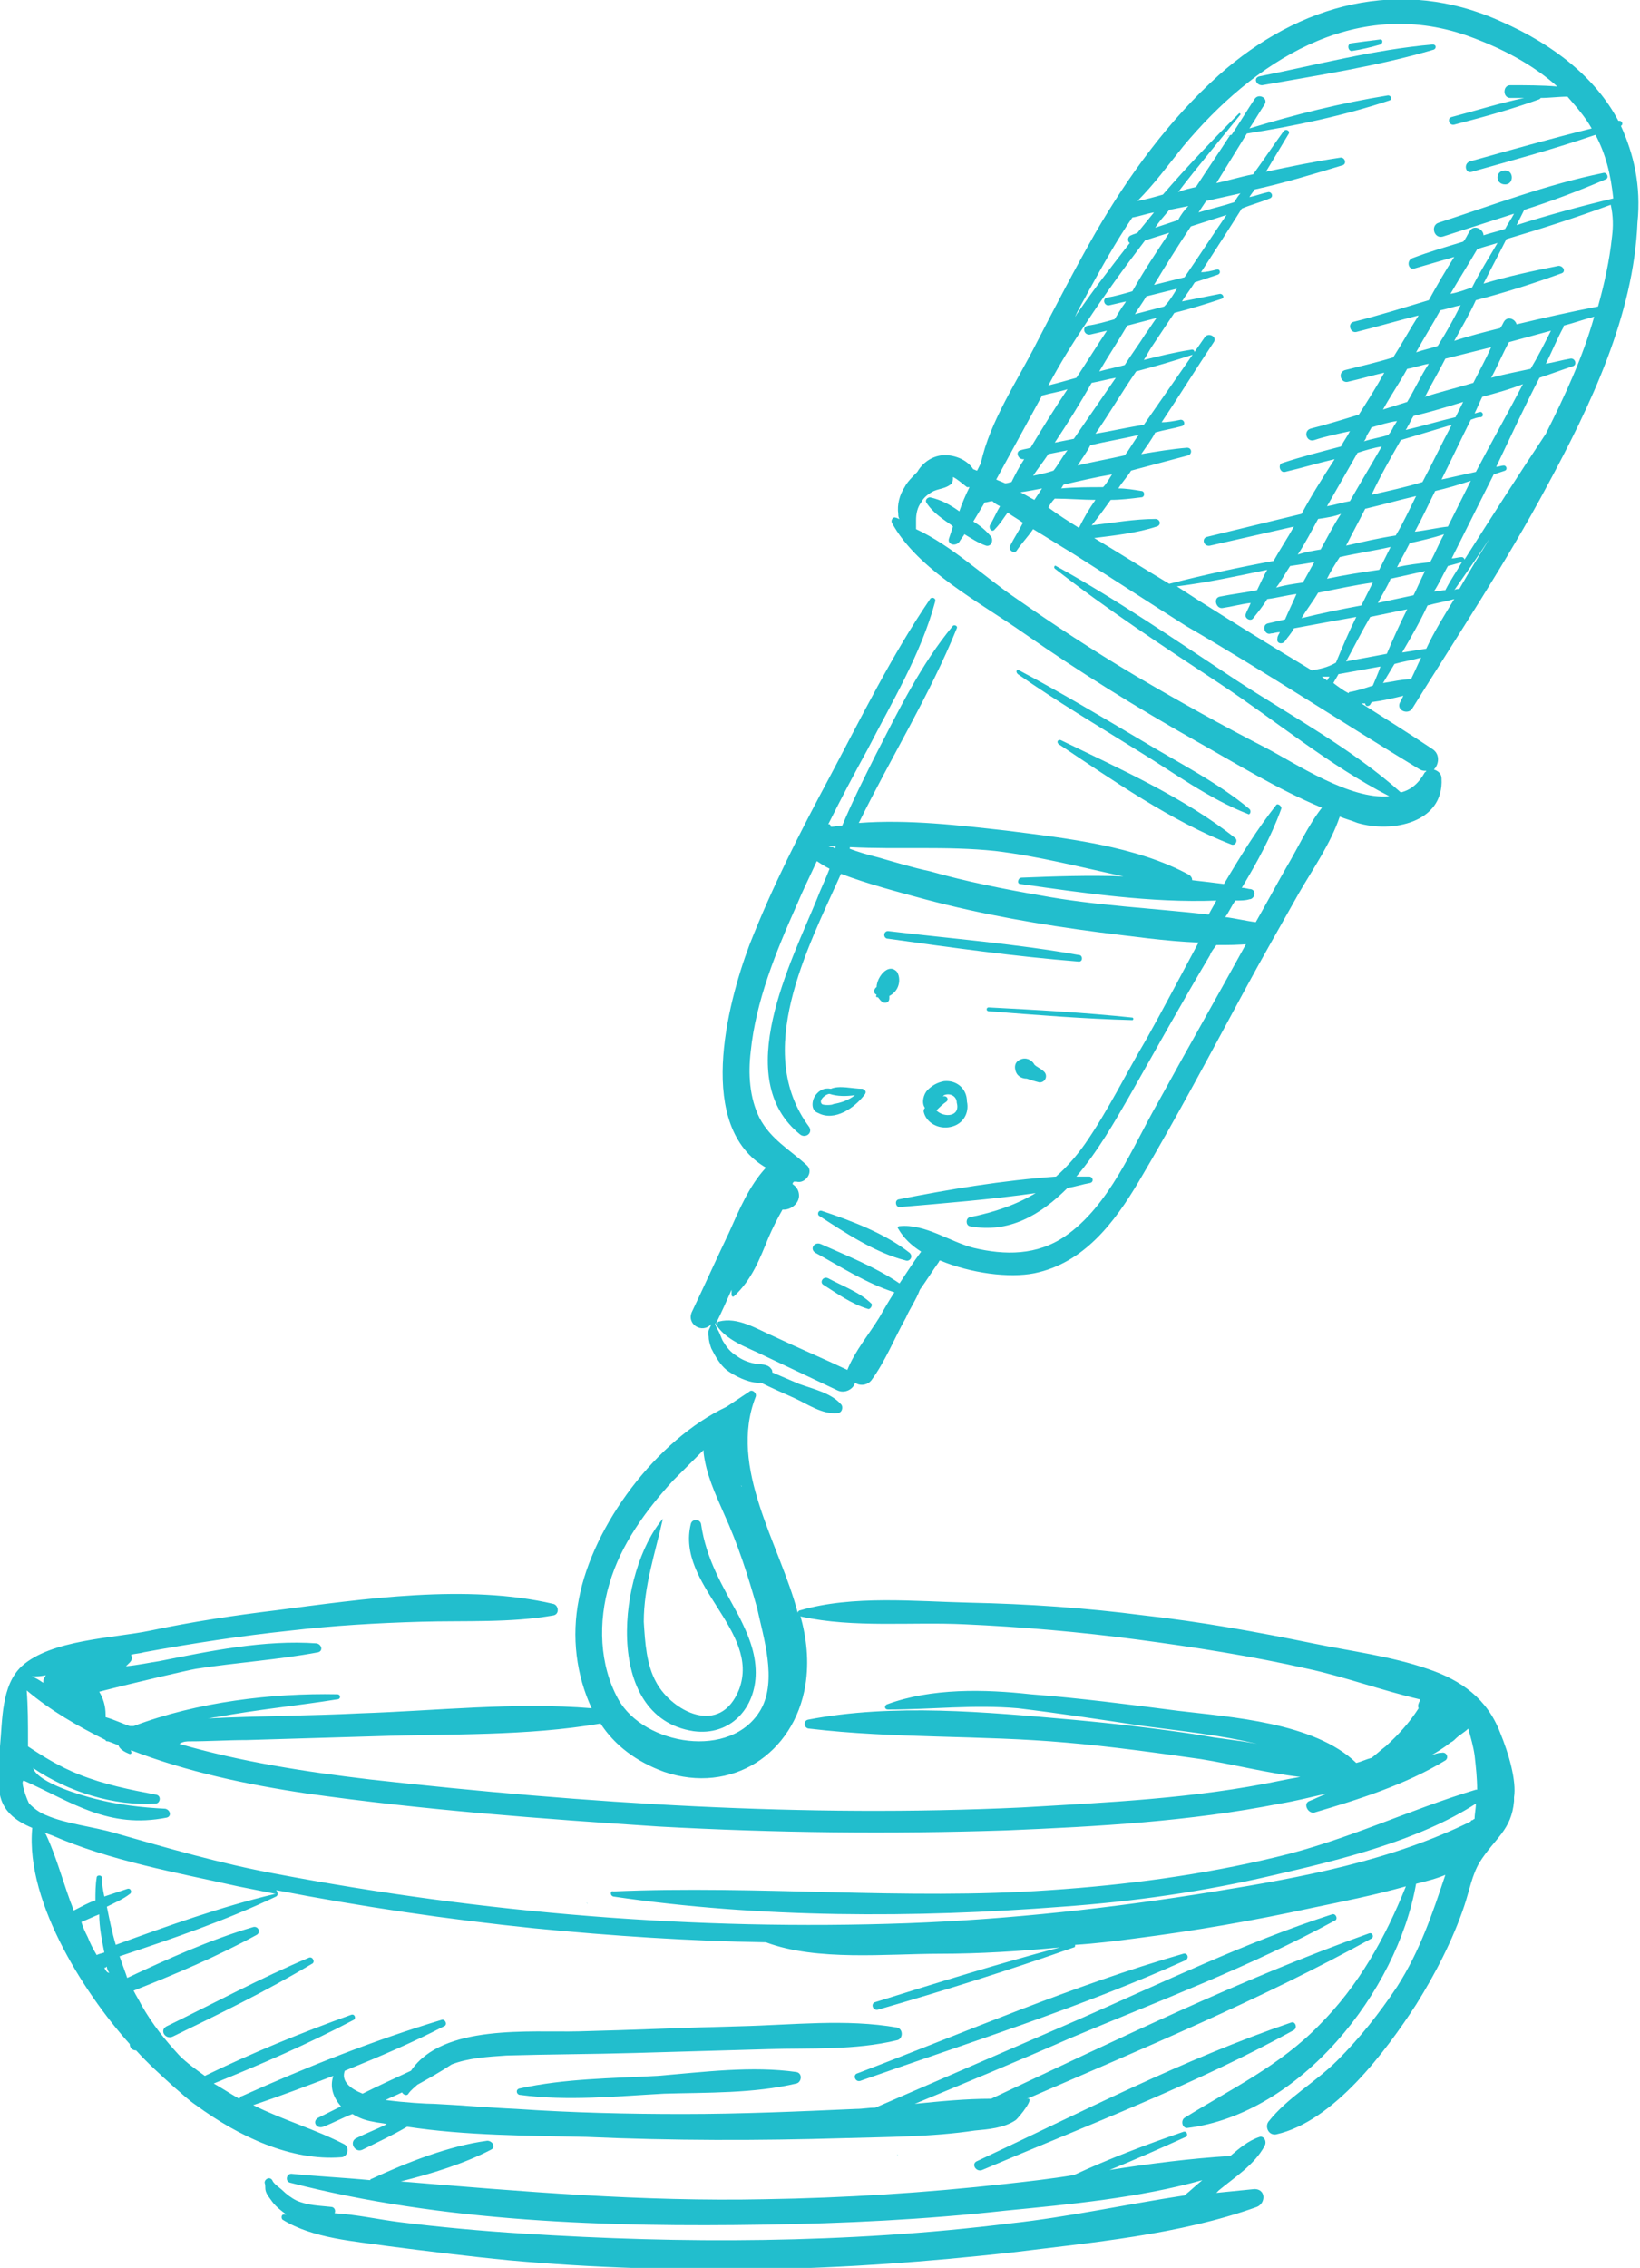 <svg width="136" height="188" viewBox="0 0 136 188" fill="none" xmlns="http://www.w3.org/2000/svg">
<g clip-path="url(#clip0)">
<path d="M124.395 143.61C123.34 140.868 121.229 139.287 118.381 138.338C115.321 137.283 111.945 136.862 108.885 136.229C104.243 135.28 99.6 134.436 94.852 133.909C89.999 133.277 85.251 132.96 80.398 132.855C75.861 132.749 70.691 132.222 66.365 133.487C66.26 133.487 66.154 133.593 66.154 133.698C64.677 128.005 60.351 121.678 62.672 115.773C62.778 115.457 62.356 115.141 62.145 115.352C61.512 115.773 60.879 116.195 60.246 116.617C54.443 119.358 49.167 126.423 48.007 132.538C47.374 135.702 47.796 138.865 49.062 141.606C42.731 141.079 36.19 141.817 29.859 142.028C25.639 142.239 21.419 142.239 17.198 142.45C17.409 142.45 17.726 142.344 17.937 142.344C21.313 141.712 24.689 141.395 27.96 140.868C28.277 140.868 28.277 140.447 27.96 140.447C22.579 140.341 16.354 141.079 11.079 143.083C10.973 143.083 10.868 143.083 10.762 143.083C10.129 142.872 9.496 142.555 8.758 142.344C8.758 142.239 8.758 142.239 8.758 142.134C8.758 141.395 8.547 140.763 8.23 140.236C11.079 139.498 15.616 138.443 16.249 138.338C19.625 137.811 23.001 137.6 26.378 136.967C26.8 136.862 26.694 136.334 26.272 136.229C21.946 135.913 17.409 136.862 13.189 137.705C12.45 137.811 11.501 138.021 10.446 138.127C10.551 138.021 10.657 137.916 10.762 137.811C10.973 137.6 10.973 137.389 10.868 137.178C11.184 137.072 11.606 137.072 11.923 136.967C15.932 136.229 20.047 135.596 24.056 135.174C27.644 134.753 31.231 134.542 34.924 134.436C38.617 134.331 42.309 134.542 45.897 133.909C46.424 133.804 46.319 133.066 45.897 132.96C38.722 131.273 30.176 132.538 22.896 133.487C19.414 133.909 15.932 134.436 12.45 135.174C9.391 135.807 4.221 135.913 1.794 138.127C0.106 139.708 0.211 142.555 0 144.77C-0.105 146.14 -0.316 147.933 0.106 149.198C0.739 150.991 2.638 151.518 4.326 152.15C9.18 154.259 14.561 155.208 19.73 156.368C20.786 156.579 21.841 156.79 22.896 157.001C22.896 157.001 22.896 157.001 22.79 157.001C18.359 158.055 13.928 159.637 9.602 161.218C9.285 160.164 9.074 159.109 8.863 158.055C9.496 157.739 10.235 157.422 10.762 157.001C10.973 156.895 10.868 156.473 10.551 156.579C9.918 156.79 9.285 157.001 8.652 157.212C8.547 156.684 8.441 156.157 8.441 155.63C8.441 155.419 8.019 155.419 8.019 155.63C7.914 156.263 7.914 156.895 7.914 157.528C7.281 157.739 6.753 158.055 6.12 158.371C5.276 156.263 4.748 154.048 3.799 152.045C3.693 151.939 2.744 150.885 2.744 150.991C1.794 157.106 6.859 165.12 10.762 169.443C10.762 169.759 10.973 169.97 11.29 169.97C12.239 171.024 13.294 171.973 14.455 173.028C15.088 173.555 15.616 174.082 16.249 174.504C19.836 177.14 24.162 179.143 28.277 178.827C28.804 178.827 29.015 178.089 28.593 177.772C26.166 176.507 23.529 175.769 20.997 174.504C23.212 173.766 25.428 172.922 27.644 172.079C27.327 173.028 27.644 173.871 28.277 174.609C27.644 174.925 27.011 175.242 26.378 175.558C25.85 175.874 26.272 176.507 26.8 176.296C27.644 175.98 28.382 175.558 29.226 175.242C29.754 175.558 30.281 175.769 30.914 175.874C31.336 175.98 31.758 175.98 32.075 176.085C31.231 176.507 30.387 176.823 29.543 177.245C28.91 177.561 29.437 178.51 30.07 178.194C31.336 177.561 32.497 177.034 33.763 176.296C38.617 177.034 43.786 177.034 48.64 177.14C55.709 177.456 62.883 177.456 69.952 177.245C73.54 177.14 77.338 177.14 80.82 176.613C81.98 176.507 83.246 176.402 84.196 175.769C84.407 175.664 86.201 173.449 84.934 174.082C94.641 169.864 104.559 165.752 113.738 160.691C113.949 160.586 113.844 160.164 113.527 160.269C102.871 164.065 92.531 169.126 82.191 173.977C80.081 173.977 77.971 174.187 75.861 174.398C80.187 172.606 84.513 170.813 88.838 168.915C96.118 165.858 103.715 163.011 110.679 159.215C110.995 159.109 110.784 158.582 110.468 158.688C103.293 161.007 96.329 164.381 89.366 167.439C83.774 169.864 78.182 172.289 72.59 174.715C72.063 174.715 71.535 174.82 71.007 174.82C66.26 175.031 61.406 175.242 56.658 175.242C52.016 175.242 47.479 175.136 42.837 174.82C40.516 174.715 38.194 174.504 35.979 174.398C35.346 174.398 33.552 174.293 31.97 174.082C32.392 173.871 32.919 173.66 33.341 173.449C33.447 173.66 33.763 173.766 33.869 173.555C34.08 173.238 34.396 173.028 34.607 172.817C35.557 172.289 36.506 171.762 37.456 171.13C38.828 170.602 40.41 170.497 41.993 170.392C45.58 170.286 49.062 170.286 52.649 170.181C56.342 170.075 60.035 169.97 63.727 169.864C67.209 169.759 70.902 169.97 74.384 169.126C74.911 169.021 74.911 168.177 74.384 168.072C70.163 167.334 65.732 167.861 61.406 167.966C56.975 168.072 52.438 168.283 48.007 168.388C43.997 168.494 36.717 167.756 34.08 171.657C32.708 172.289 31.336 172.922 30.07 173.555C29.015 173.133 28.277 172.5 28.593 171.657C31.442 170.497 34.185 169.337 36.823 167.966C37.139 167.861 36.928 167.334 36.612 167.439C31.02 169.126 25.428 171.341 20.047 173.766C19.942 173.766 19.942 173.871 19.836 173.977C19.098 173.555 18.464 173.133 17.726 172.711C21.63 171.13 25.534 169.443 29.332 167.439C29.543 167.334 29.437 166.912 29.121 167.017C25.006 168.494 20.891 170.181 16.987 172.079C16.249 171.551 15.51 171.024 14.877 170.392C13.716 169.126 12.662 167.861 11.712 166.174C11.501 165.752 11.29 165.436 11.079 165.014C14.561 163.643 18.042 162.167 21.313 160.375C21.63 160.164 21.419 159.637 20.997 159.742C17.409 160.796 13.928 162.378 10.551 163.96C10.34 163.327 10.129 162.8 9.918 162.167C14.35 160.691 18.675 159.215 22.896 157.212C23.107 157.106 23.001 156.79 22.896 156.684C29.965 158.055 37.139 159.109 44.314 159.848C50.75 160.48 57.186 160.902 63.516 161.007C67.737 162.589 73.54 161.956 77.971 161.956C81.242 161.956 84.618 161.745 87.889 161.429C82.719 162.8 77.654 164.381 72.59 165.963C72.168 166.068 72.379 166.701 72.801 166.596C78.287 165.014 83.668 163.327 89.049 161.429C89.155 161.429 89.155 161.324 89.155 161.218C90.843 161.113 92.531 160.902 94.114 160.691C99.073 160.058 103.926 159.215 108.779 158.16C111.312 157.633 113.949 157.106 116.587 156.368C114.899 160.586 112.683 164.592 109.412 167.861C106.142 171.235 102.132 173.133 98.229 175.558C97.912 175.769 98.018 176.402 98.44 176.402C107.83 175.242 115.848 165.12 117.431 156.157C118.275 155.946 119.119 155.735 119.858 155.419C118.803 158.582 117.748 161.745 115.848 164.698C114.371 166.912 112.789 168.915 110.89 170.813C109.096 172.606 106.775 173.871 105.192 175.874C104.876 176.296 105.192 177.034 105.825 176.929C110.573 175.874 114.899 170.075 117.431 166.174C119.014 163.643 120.491 160.796 121.44 157.95C121.862 156.684 122.073 155.419 122.706 154.365C123.973 152.361 125.344 151.729 125.555 149.304C125.555 149.198 125.555 149.093 125.555 148.987C125.766 147.616 125.133 145.402 124.395 143.61ZM8.019 162.062C7.703 161.535 7.492 161.113 7.281 160.586C7.07 160.164 6.859 159.742 6.753 159.32C7.281 159.109 7.703 158.899 8.23 158.688C8.23 159.742 8.441 160.796 8.652 161.851C8.336 161.956 8.23 161.956 8.019 162.062ZM8.652 163.116C8.758 163.116 8.758 163.116 8.863 163.011C8.863 163.222 8.969 163.432 9.074 163.538C8.863 163.538 8.758 163.327 8.652 163.116ZM61.512 123.26C61.512 123.26 61.512 123.154 61.406 123.154C61.512 123.154 61.512 123.154 61.512 123.26ZM50.539 131.273C51.489 128.005 53.599 125.158 55.814 122.733C56.658 121.889 57.502 121.046 58.346 120.202V120.307V120.413C58.557 122.205 59.296 123.787 60.035 125.474C61.195 128.005 62.039 130.641 62.778 133.277C63.305 135.702 64.466 139.287 63.094 141.712C60.668 145.929 53.388 144.664 51.277 140.868C49.695 138.021 49.589 134.436 50.539 131.273ZM15.721 144.348C17.304 144.348 18.886 144.242 20.469 144.242C24.056 144.137 27.538 144.031 31.125 143.926C37.35 143.715 43.681 143.926 49.8 142.872C50.961 144.664 52.755 146.035 55.076 146.878C60.668 148.776 65.838 145.402 66.787 139.708C67.104 137.705 66.893 135.807 66.365 133.909C66.365 134.015 66.471 134.015 66.471 134.015C70.796 134.964 75.544 134.436 79.976 134.647C84.724 134.858 89.577 135.28 94.325 135.913C99.073 136.545 103.821 137.283 108.463 138.338C111.417 138.97 114.582 140.13 117.748 140.868V140.974C117.642 141.185 117.537 141.395 117.642 141.606C116.904 142.766 115.954 143.821 114.899 144.77C114.477 145.086 114.16 145.402 113.738 145.719C113.316 145.824 112.894 146.035 112.472 146.14C108.99 142.766 102.027 142.344 97.701 141.817C93.586 141.29 89.577 140.763 85.462 140.447C81.664 140.025 77.232 139.919 73.54 141.29C73.329 141.395 73.329 141.712 73.645 141.712C77.233 141.712 80.714 141.29 84.407 141.606C87.889 142.028 91.371 142.555 94.852 143.083C98.018 143.504 101.183 143.821 104.243 144.559C102.66 144.242 101.077 144.137 99.495 143.821C96.013 143.293 92.426 142.872 88.944 142.555C81.769 141.923 74.067 141.185 66.998 142.555C66.576 142.661 66.682 143.293 67.104 143.293C74.173 144.137 81.347 143.821 88.416 144.453C92.109 144.77 95.907 145.297 99.6 145.824C102.238 146.246 105.087 146.984 107.83 147.3C107.197 147.406 106.669 147.511 106.142 147.616C99.073 149.093 91.898 149.409 84.724 149.831C66.682 150.674 48.64 149.514 30.703 147.511C25.322 146.878 19.942 146.035 14.877 144.559C15.194 144.348 15.51 144.348 15.721 144.348ZM3.799 138.865C3.693 139.076 3.588 139.181 3.588 139.392V139.498C3.271 139.287 2.955 139.076 2.638 138.97C2.955 138.97 3.377 138.97 3.799 138.865ZM50.855 157.212C62.989 159.004 75.861 159.004 88.1 158.055C94.008 157.633 99.917 156.79 105.72 155.419C111.206 154.154 117.642 152.572 122.39 149.514C122.39 149.936 122.284 150.358 122.284 150.78C122.179 150.78 122.179 150.885 122.073 150.885C122.073 150.885 121.968 150.885 121.968 150.991C115.321 154.259 107.935 155.63 100.761 156.79C92.32 158.16 83.774 159.109 75.228 159.426C57.713 160.058 39.988 158.582 22.79 155.314C18.253 154.47 13.928 153.205 9.496 151.94C7.703 151.412 5.487 151.201 3.799 150.463C3.271 150.252 2.849 149.936 2.427 149.514C2.322 149.409 1.583 147.511 2.005 147.616C6.014 149.409 8.969 151.623 13.822 150.674C14.244 150.569 14.139 150.042 13.716 149.936C11.712 149.831 9.813 149.62 7.808 149.093C6.964 148.882 3.166 147.827 2.744 146.562C5.698 148.565 9.496 149.725 12.873 149.514C13.294 149.514 13.4 148.882 12.978 148.776C10.762 148.355 8.652 147.933 6.542 147.089C4.959 146.457 3.588 145.613 2.322 144.77C2.322 144.664 2.322 144.453 2.322 144.348C2.322 142.872 2.322 141.501 2.216 140.13C4.221 141.817 6.436 143.083 8.758 144.242C8.758 144.348 8.863 144.348 8.969 144.348C9.285 144.453 9.496 144.559 9.813 144.664C9.918 144.98 10.235 145.191 10.762 145.402C10.868 145.402 10.973 145.297 10.868 145.191V145.086C15.51 146.878 20.469 147.933 25.428 148.671C35.135 150.042 44.947 150.78 54.654 151.412C64.255 151.94 73.856 152.045 83.457 151.729C91.054 151.412 98.651 150.991 106.142 149.514C107.408 149.303 108.674 148.987 110.045 148.671C109.518 148.882 109.096 149.093 108.568 149.304C108.041 149.514 108.463 150.358 108.99 150.252C112.578 149.198 116.587 147.933 119.858 145.929C120.174 145.719 119.963 145.191 119.541 145.297C119.225 145.297 119.014 145.402 118.697 145.508C119.225 145.191 119.752 144.875 120.28 144.453C120.491 144.348 120.596 144.242 120.702 144.137C121.018 143.821 121.44 143.61 121.757 143.293C121.968 144.031 122.179 144.77 122.284 145.508C122.39 146.457 122.495 147.406 122.495 148.355H122.39C116.798 150.042 111.628 152.572 105.825 153.943C99.706 155.419 93.375 156.263 87.045 156.684C75.017 157.528 62.883 156.263 50.855 156.79C50.644 156.684 50.539 157.106 50.855 157.212Z" fill="#22BECD"/>
<path d="M104.454 177.14C103.504 177.456 102.766 178.089 102.027 178.721C98.651 178.932 95.38 179.354 92.004 179.881C94.114 179.038 96.224 178.089 98.334 177.14C98.545 177.034 98.44 176.613 98.123 176.718C95.063 177.772 92.004 178.932 89.049 180.303C87.15 180.619 85.251 180.83 83.352 181.041C76.705 181.779 70.058 182.201 63.411 182.306C53.282 182.517 43.364 181.674 33.236 180.83C35.768 180.197 38.511 179.354 40.727 178.194C41.149 177.983 40.832 177.456 40.41 177.456C37.245 177.878 33.763 179.249 30.809 180.619C30.809 180.619 30.703 180.619 30.703 180.725C28.488 180.514 26.272 180.408 24.162 180.197C23.74 180.197 23.634 180.83 24.056 180.936C36.717 184.204 50.434 184.626 63.411 184.415C70.058 184.31 76.705 183.993 83.352 183.255C88.733 182.728 94.43 182.201 99.706 180.725C99.178 181.146 98.756 181.568 98.229 181.99C93.375 182.728 88.627 183.782 83.774 184.31C77.022 185.153 70.163 185.575 63.306 185.68C56.658 185.786 50.011 185.575 43.364 185.153C39.988 184.942 36.506 184.626 33.13 184.204C31.442 183.993 29.543 183.572 27.749 183.466C27.855 183.255 27.749 182.939 27.433 182.939C26.483 182.833 25.534 182.833 24.584 182.412C24.162 182.201 23.74 181.885 23.423 181.568C23.212 181.357 22.685 181.041 22.579 180.725C22.368 180.408 21.946 180.619 21.946 180.936C22.052 181.252 21.946 181.357 22.052 181.674C22.157 181.99 22.368 182.201 22.579 182.517C22.896 182.939 23.318 183.255 23.74 183.572C23.634 183.572 23.634 183.572 23.529 183.572C23.318 183.572 23.318 183.888 23.423 183.993C25.956 185.575 29.437 185.786 32.286 186.208C35.557 186.629 38.933 187.051 42.204 187.367C49.167 188 56.236 188.211 63.306 188.105C70.163 188 77.022 187.473 83.774 186.735C90.527 185.891 97.807 185.259 104.243 182.939C104.981 182.623 104.981 181.463 104.032 181.463C102.977 181.568 101.921 181.674 100.866 181.779C100.972 181.674 100.972 181.674 101.077 181.568C102.344 180.514 104.032 179.459 104.876 177.878C105.087 177.456 104.77 177.034 104.454 177.14Z" fill="#22BECD"/>
<path d="M98.123 161.956C88.944 164.592 79.975 168.493 71.113 171.867C70.691 171.973 70.902 172.606 71.324 172.5C80.292 169.337 89.682 166.385 98.334 162.483C98.65 162.272 98.439 161.851 98.123 161.956Z" fill="#22BECD"/>
<path d="M74.384 178.616C74.384 178.616 74.384 178.721 74.384 178.616C74.489 178.721 74.489 178.616 74.384 178.616Z" fill="#22BECD"/>
<path d="M81.453 179.881C90.104 176.191 99.072 172.817 107.302 168.283C107.619 168.072 107.408 167.545 107.091 167.65C98.123 170.708 89.577 175.136 81.031 179.143C80.503 179.354 80.925 180.092 81.453 179.881Z" fill="#22BECD"/>
<path d="M25.639 162.273C21.63 163.96 17.726 166.069 13.822 167.966C13.189 168.283 13.716 169.126 14.349 168.81C18.253 166.912 22.157 165.014 25.85 162.8C26.166 162.694 25.955 162.167 25.639 162.273Z" fill="#22BECD"/>
<path d="M54.548 172.078C50.75 172.289 46.846 172.289 43.048 173.133C42.731 173.238 42.837 173.66 43.153 173.66C47.057 174.187 51.172 173.766 55.075 173.555C58.663 173.449 62.461 173.555 66.048 172.711C66.47 172.606 66.576 171.868 66.048 171.762C62.356 171.235 58.346 171.762 54.548 172.078Z" fill="#22BECD"/>
<path d="M134.418 10.439C134.629 10.333 134.524 10.017 134.313 10.017C134.313 10.017 134.313 10.017 134.207 10.017C132.308 6.432 128.826 3.69 124.5 1.792C116.165 -2.003 107.725 0.316 101.078 6.221C96.963 9.911 93.586 14.551 90.843 19.296C89.155 22.248 87.573 25.306 85.99 28.363C84.407 31.527 82.086 34.901 81.347 38.38C81.242 38.591 81.136 38.802 81.031 39.013C80.925 39.013 80.82 38.907 80.714 38.907C80.187 38.064 79.026 37.642 78.077 37.748C77.233 37.853 76.494 38.38 76.072 39.118C75.65 39.54 75.228 39.962 75.017 40.384C74.595 41.016 74.384 41.86 74.49 42.598C74.49 42.703 74.49 42.914 74.595 43.02C74.49 43.02 74.384 42.914 74.278 42.914C74.067 42.809 73.856 43.125 73.962 43.336C76.072 47.237 81.347 49.979 84.935 52.509C89.472 55.672 94.219 58.625 99.073 61.366C102.449 63.264 106.036 65.478 109.624 66.955C108.463 68.431 107.619 70.329 106.669 71.91C105.825 73.386 104.981 74.968 104.137 76.444C103.293 76.339 102.449 76.128 101.605 76.022C101.922 75.601 102.133 75.073 102.449 74.652C102.871 74.652 103.293 74.652 103.61 74.546C104.032 74.546 104.243 73.808 103.715 73.703C103.504 73.703 103.293 73.597 102.977 73.597C104.243 71.489 105.403 69.38 106.247 67.06C106.353 66.849 105.931 66.533 105.825 66.744C104.243 68.747 102.871 70.961 101.5 73.281C100.655 73.175 99.811 73.07 98.862 72.965C98.862 72.754 98.756 72.648 98.651 72.543C94.219 70.118 88.416 69.485 83.458 68.853C79.659 68.431 75.334 67.903 71.219 68.22C73.856 62.842 77.127 57.57 79.343 52.087C79.448 51.877 79.132 51.771 79.026 51.877C76.389 55.04 74.49 58.941 72.59 62.632C71.641 64.529 70.691 66.427 69.847 68.431C69.531 68.431 69.214 68.536 68.897 68.536C68.897 68.431 68.897 68.431 68.792 68.325C68.792 68.325 68.792 68.325 68.686 68.325C69.742 66.216 70.797 64.213 71.957 62.104C73.962 58.203 76.389 54.196 77.549 49.873C77.655 49.557 77.233 49.452 77.127 49.662C73.962 54.302 71.43 59.468 68.792 64.424C66.365 68.958 64.044 73.492 62.145 78.342C60.246 83.403 57.714 93.42 63.517 96.794C62.145 98.27 61.301 100.274 60.457 102.172C59.402 104.386 58.452 106.495 57.397 108.709C56.87 109.763 58.241 110.607 58.98 109.763C58.874 110.185 58.663 110.185 58.769 110.818C58.769 111.134 58.874 111.45 58.98 111.767C59.296 112.399 59.718 113.137 60.246 113.559C60.773 113.981 62.145 114.719 63.095 114.614C63.939 115.035 64.888 115.457 65.838 115.879C66.998 116.406 68.159 117.25 69.425 117.144C69.847 117.144 69.953 116.617 69.742 116.406C68.897 115.457 67.42 115.141 66.26 114.719C65.521 114.403 64.783 114.086 64.044 113.77C64.044 113.665 64.044 113.559 63.939 113.454C63.622 113.032 63.095 113.137 62.567 113.032C62.039 112.927 61.512 112.716 61.09 112.399C60.562 112.083 60.246 111.661 59.929 111.134C59.824 110.923 59.718 110.607 59.613 110.396C59.507 110.185 59.296 109.869 59.296 109.658C60.14 111.134 61.934 111.661 63.411 112.399C65.416 113.348 67.42 114.297 69.425 115.246C70.058 115.563 70.797 115.141 70.902 114.614C71.324 114.93 71.957 114.824 72.274 114.403C73.434 112.821 74.173 110.923 75.123 109.236C75.439 108.498 75.967 107.76 76.283 106.916C76.811 106.178 77.338 105.335 77.866 104.597C77.866 104.597 77.866 104.491 77.971 104.491C80.503 105.546 83.669 105.967 85.779 105.546C89.894 104.702 92.426 101.328 94.43 97.954C97.49 92.787 100.339 87.41 103.188 82.138C104.665 79.397 106.247 76.655 107.725 74.019C108.885 72.016 110.362 69.907 111.101 67.693C111.628 67.903 112.05 68.009 112.578 68.22C115.427 69.063 119.752 68.22 119.541 64.529C119.541 64.108 119.225 63.897 118.908 63.791C119.33 63.37 119.436 62.526 118.803 62.104C116.904 60.839 114.899 59.574 112.894 58.309C113 58.309 113.105 58.309 113.211 58.309C113.211 58.519 113.422 58.625 113.633 58.414C113.633 58.309 113.738 58.309 113.738 58.203C114.583 58.098 115.532 57.887 116.376 57.676C116.271 57.887 116.165 58.098 116.06 58.309C115.849 58.941 116.798 59.257 117.115 58.73C120.913 52.615 124.922 46.605 128.299 40.278C131.886 33.635 135.473 26.149 135.79 18.452C136.106 15.394 135.473 12.758 134.418 10.439ZM70.48 70.223C74.49 70.434 78.499 70.118 82.508 70.54C86.095 70.961 89.683 71.91 93.164 72.648C90.316 72.543 87.362 72.648 84.724 72.754C84.407 72.754 84.302 73.281 84.618 73.281C89.788 74.019 95.486 74.863 100.867 74.652C100.655 75.073 100.444 75.39 100.233 75.811C95.591 75.284 90.843 75.073 86.306 74.23C83.247 73.703 80.081 73.07 77.127 72.227C75.65 71.91 74.278 71.489 72.801 71.067C71.957 70.856 71.219 70.645 70.375 70.329C70.375 70.54 70.48 70.434 70.48 70.223ZM69.32 70.223C69.32 70.223 69.214 70.223 69.32 70.223C69.214 70.329 69.109 70.329 69.109 70.223C68.897 70.223 68.792 70.223 68.686 70.118C68.897 70.118 69.109 70.118 69.32 70.223ZM103.399 78.131C100.972 82.56 98.44 86.988 96.013 91.417C93.903 95.107 92.004 99.957 88.311 102.488C85.99 104.07 83.352 104.07 80.714 103.437C78.71 102.91 76.705 101.434 74.595 101.644C74.49 101.644 74.384 101.75 74.49 101.855C74.912 102.593 75.545 103.226 76.389 103.753C75.756 104.597 75.228 105.44 74.595 106.389C72.59 105.018 70.164 104.07 68.053 103.121C67.526 102.91 67.104 103.542 67.631 103.859C69.742 105.018 71.852 106.389 74.173 107.127C73.751 107.76 73.329 108.498 72.907 109.236C72.063 110.607 70.902 111.978 70.269 113.559C68.264 112.61 66.26 111.767 64.255 110.818C62.778 110.185 61.195 109.131 59.613 109.552C59.507 109.552 59.507 109.658 59.507 109.763L59.402 109.658C59.824 108.814 60.246 107.865 60.668 106.916C60.668 107.022 60.668 107.127 60.668 107.338C60.668 107.444 60.773 107.549 60.879 107.444C62.356 106.073 62.989 104.386 63.728 102.593C64.044 101.855 64.466 101.012 64.888 100.274H64.994C65.627 100.274 66.26 99.746 66.26 99.114C66.26 98.692 66.049 98.376 65.732 98.165C65.732 98.059 65.732 98.059 65.838 97.954C65.943 97.954 65.943 97.954 66.049 97.954C66.787 98.165 67.526 97.111 66.893 96.583C65.521 95.318 63.939 94.475 62.989 92.682C62.145 90.995 62.039 88.992 62.251 87.199C62.673 82.981 64.361 78.869 66.049 75.073C66.576 73.808 67.209 72.543 67.737 71.383C68.053 71.594 68.37 71.805 68.792 72.016C68.475 72.859 68.053 73.703 67.737 74.546C65.627 79.713 60.562 89.413 66.365 94.053C66.787 94.369 67.42 93.947 67.104 93.42C62.462 87.199 66.893 78.764 69.742 72.437C71.957 73.281 74.384 73.914 76.705 74.546C81.453 75.811 86.306 76.655 91.16 77.288C93.797 77.604 96.646 78.026 99.389 78.131C97.912 80.873 96.541 83.509 95.064 86.145C93.375 88.992 91.898 92.049 89.999 94.791C89.261 95.845 88.416 96.794 87.573 97.532C83.141 97.849 78.71 98.587 74.49 99.43C74.173 99.536 74.278 100.063 74.595 100.063C78.288 99.746 82.192 99.43 85.884 98.903C84.302 99.852 82.508 100.485 80.398 100.906C80.081 101.012 80.081 101.539 80.398 101.644C83.669 102.277 86.306 100.695 88.522 98.481C89.155 98.376 89.788 98.165 90.421 98.059C90.738 97.954 90.632 97.532 90.316 97.532C89.999 97.532 89.683 97.532 89.261 97.532C91.054 95.423 92.426 92.998 93.586 90.995C95.802 87.094 98.018 83.087 100.339 79.186C100.444 78.869 100.655 78.658 100.867 78.342C101.816 78.342 102.766 78.342 103.715 78.237C103.504 77.92 103.399 78.026 103.399 78.131ZM98.123 12.126C103.926 5.167 112.261 -0.316 121.652 2.952C124.606 4.007 127.138 5.377 129.143 7.17C127.877 7.064 126.505 7.064 125.239 7.064C124.606 7.064 124.606 8.119 125.239 8.119C125.661 8.119 125.977 8.119 126.399 8.119C124.395 8.541 122.39 9.173 120.386 9.7C119.963 9.806 120.174 10.439 120.597 10.333C123.023 9.7 125.344 9.068 127.666 8.224C127.666 8.224 127.666 8.224 127.771 8.119C128.51 8.119 129.248 8.013 129.987 8.013C130.725 8.857 131.464 9.7 131.991 10.649C128.615 11.493 125.239 12.442 121.863 13.391C121.335 13.602 121.546 14.445 122.074 14.234C125.45 13.286 128.932 12.336 132.308 11.177C133.152 12.758 133.574 14.445 133.785 16.449C131.147 17.081 128.404 17.819 125.766 18.663C125.977 18.241 126.188 17.819 126.399 17.398C128.721 16.66 130.936 15.816 133.152 14.867C133.469 14.762 133.257 14.234 132.941 14.34C128.299 15.289 123.867 16.976 119.33 18.452C118.592 18.663 118.908 19.823 119.647 19.612C121.652 18.979 123.551 18.347 125.555 17.714C125.344 18.136 125.028 18.558 124.817 18.979C124.184 19.19 123.656 19.296 123.023 19.506C123.023 18.979 122.179 18.558 121.863 19.19C121.652 19.506 121.546 19.823 121.335 20.034C119.963 20.455 118.486 20.877 117.115 21.404C116.587 21.615 116.798 22.459 117.326 22.248C118.381 21.932 119.541 21.615 120.597 21.299C119.858 22.459 119.119 23.724 118.486 24.884C116.376 25.517 114.372 26.149 112.261 26.676C111.734 26.782 111.945 27.625 112.472 27.52C114.161 27.098 115.954 26.571 117.642 26.149C116.904 27.309 116.271 28.469 115.532 29.629C114.161 30.05 112.789 30.367 111.523 30.683C110.89 30.894 111.206 31.843 111.839 31.632C112.789 31.421 113.844 31.105 114.794 30.894C114.161 32.054 113.422 33.214 112.683 34.373C111.312 34.795 109.94 35.217 108.674 35.533C108.041 35.744 108.358 36.693 108.991 36.482C109.94 36.166 110.995 35.955 111.945 35.744C111.734 36.166 111.417 36.588 111.206 37.01C109.624 37.431 107.936 37.853 106.353 38.38C105.931 38.486 106.142 39.224 106.564 39.118C107.936 38.802 109.307 38.38 110.679 38.064C109.729 39.54 108.78 41.016 107.936 42.598C105.298 43.23 102.766 43.863 100.128 44.496C99.6 44.601 99.811 45.339 100.339 45.234C102.66 44.707 104.981 44.179 107.302 43.652C106.775 44.601 106.142 45.55 105.614 46.499C102.766 47.026 99.811 47.659 96.963 48.397C94.853 47.132 92.848 45.867 90.738 44.601C92.426 44.39 94.325 44.179 95.908 43.652C96.33 43.547 96.224 43.02 95.802 43.02C94.114 43.02 92.32 43.336 90.527 43.547C91.054 42.914 91.582 42.176 92.109 41.438C92.953 41.438 93.797 41.333 94.641 41.227C94.958 41.227 94.958 40.7 94.641 40.7C94.008 40.594 93.375 40.489 92.742 40.489C93.059 39.962 93.481 39.54 93.797 39.013C95.38 38.591 96.963 38.169 98.545 37.748C98.862 37.642 98.862 37.115 98.44 37.115C97.174 37.22 95.908 37.431 94.641 37.642C95.064 37.01 95.486 36.482 95.802 35.85C96.541 35.639 97.279 35.533 98.018 35.322C98.334 35.217 98.229 34.795 97.912 34.795C97.385 34.901 96.857 35.006 96.33 35.006C97.807 32.792 99.178 30.578 100.655 28.363C100.972 27.942 100.233 27.52 99.917 27.942C98.229 30.367 96.541 32.792 94.853 35.217C93.481 35.428 92.109 35.744 90.843 35.955C92.004 34.268 93.059 32.476 94.219 30.788C95.802 30.367 97.279 29.945 98.862 29.418C99.178 29.312 99.073 28.891 98.756 28.996C97.385 29.207 96.119 29.523 94.853 29.84C95.064 29.523 95.275 29.102 95.486 28.785C96.119 27.836 96.752 26.887 97.385 25.938C98.651 25.622 100.022 25.2 101.289 24.778C101.605 24.673 101.394 24.357 101.183 24.357C100.128 24.568 99.073 24.778 98.018 24.989C98.334 24.462 98.756 23.935 99.073 23.408C99.706 23.197 100.339 22.986 100.972 22.775C101.289 22.67 101.183 22.248 100.867 22.353C100.444 22.459 100.022 22.564 99.6 22.564C100.761 20.772 101.922 18.979 102.977 17.292C103.715 16.976 104.559 16.765 105.298 16.449C105.614 16.343 105.509 15.921 105.192 15.921C104.665 16.027 104.137 16.238 103.61 16.343C103.715 16.132 103.926 15.921 104.032 15.711C106.458 15.183 108.885 14.445 111.312 13.707C111.734 13.602 111.523 12.969 111.101 13.075C108.991 13.391 106.986 13.813 104.981 14.234C105.614 13.18 106.247 12.126 106.88 11.071C106.986 10.86 106.669 10.649 106.458 10.86C105.614 12.02 104.77 13.286 103.926 14.445C102.871 14.656 101.816 14.973 100.867 15.183C101.711 13.813 102.555 12.442 103.399 11.071C107.408 10.439 111.417 9.595 115.216 8.33C115.532 8.224 115.321 7.908 115.11 7.908C111.206 8.541 107.408 9.49 103.61 10.649C104.032 10.017 104.454 9.279 104.876 8.646C105.192 8.119 104.348 7.697 104.032 8.224C103.399 9.173 102.766 10.228 102.133 11.177C102.027 11.177 101.816 11.282 101.711 11.282C101.816 11.282 101.922 11.282 102.027 11.177C101.078 12.653 100.128 14.024 99.178 15.5C98.756 15.605 98.229 15.711 97.701 15.921C99.389 13.707 101.183 11.598 102.871 9.49C102.871 9.49 102.871 9.384 102.766 9.384C100.55 11.598 98.44 13.813 96.435 16.132C95.697 16.343 94.958 16.554 94.325 16.66C95.697 15.289 96.857 13.707 98.123 12.126ZM108.78 55.567C105.614 53.669 102.555 51.771 99.389 49.768C98.756 49.346 98.229 49.03 97.596 48.608C100.128 48.292 102.555 47.764 105.087 47.237C104.77 47.764 104.559 48.292 104.243 48.924C103.188 49.135 102.238 49.241 101.183 49.452C100.55 49.557 100.867 50.506 101.394 50.4C102.133 50.295 102.871 50.084 103.715 49.979C103.61 50.295 103.399 50.611 103.293 50.928C103.188 51.244 103.715 51.56 103.926 51.244C104.348 50.717 104.77 50.19 105.087 49.662C105.931 49.557 106.669 49.346 107.514 49.241C107.197 49.979 106.88 50.611 106.564 51.349C106.142 51.455 105.614 51.56 105.192 51.666C104.559 51.771 104.876 52.72 105.403 52.509C105.614 52.509 105.825 52.404 106.142 52.404C106.036 52.615 105.931 52.72 105.931 52.931C105.825 53.353 106.353 53.458 106.564 53.142C106.775 52.826 107.091 52.509 107.302 52.087C108.991 51.771 110.679 51.455 112.472 51.139C111.839 52.404 111.312 53.669 110.784 54.934C110.046 55.356 109.413 55.462 108.78 55.567ZM110.257 56.094C110.151 56.2 110.151 56.305 110.046 56.41C109.94 56.305 109.729 56.2 109.624 56.094C109.835 56.094 110.046 56.094 110.257 56.094ZM110.046 47.975C110.362 47.343 110.679 46.816 111.101 46.183C112.472 45.867 113.95 45.656 115.321 45.339C115.005 45.972 114.688 46.605 114.372 47.237C112.894 47.448 111.523 47.659 110.046 47.975ZM113.844 48.292C113.527 48.924 113.211 49.557 112.894 50.19C111.206 50.506 109.624 50.822 107.936 51.244C108.358 50.506 108.885 49.873 109.307 49.135C110.89 48.819 112.367 48.502 113.844 48.292ZM111.628 45.234C112.156 44.179 112.683 43.23 113.211 42.176C114.583 41.86 116.06 41.438 117.431 41.122C116.904 42.176 116.376 43.336 115.743 44.39C114.372 44.601 113 44.917 111.628 45.234ZM113.738 41.016C114.477 39.435 115.321 37.959 116.165 36.482C117.537 36.061 119.014 35.639 120.386 35.217C119.541 36.799 118.803 38.38 117.959 39.962C116.587 40.384 115.11 40.7 113.738 41.016ZM116.587 35.639C116.587 35.533 116.693 35.533 116.693 35.428C116.904 35.112 117.009 34.795 117.22 34.479C118.592 34.163 119.963 33.741 121.335 33.319C121.124 33.741 120.913 34.163 120.702 34.584C119.33 34.901 117.959 35.322 116.587 35.639ZM116.693 33.319C116.06 33.53 115.321 33.741 114.688 33.952C115.321 32.792 116.06 31.738 116.693 30.578C117.326 30.472 117.853 30.261 118.486 30.156C117.853 31.105 117.326 32.265 116.693 33.319ZM115.849 34.901C115.743 35.112 115.638 35.217 115.532 35.428C115.427 35.639 115.321 35.85 115.11 36.061C114.477 36.271 113.738 36.377 113.105 36.588C113.211 36.482 113.316 36.271 113.316 36.166C113.422 35.955 113.633 35.639 113.738 35.428C114.477 35.217 115.11 35.006 115.849 34.901ZM114.583 37.01C113.738 38.486 112.789 40.067 111.945 41.544C111.312 41.649 110.679 41.86 110.046 41.965C110.89 40.489 111.734 39.013 112.578 37.537C113.211 37.326 113.95 37.115 114.583 37.01ZM111.206 42.598C110.573 43.547 110.046 44.601 109.518 45.55C108.885 45.656 108.252 45.761 107.619 45.972C108.252 45.023 108.78 43.969 109.307 43.02C110.046 42.914 110.679 42.809 111.206 42.598ZM108.991 46.605C108.674 47.132 108.358 47.764 108.041 48.292C107.303 48.397 106.564 48.502 105.825 48.713C106.247 48.186 106.564 47.553 106.986 46.921C107.725 46.816 108.358 46.71 108.991 46.605ZM113.633 51.139C114.688 50.928 115.638 50.717 116.693 50.506C116.06 51.771 115.532 52.931 115.005 54.196C113.844 54.407 112.789 54.618 111.628 54.829C112.261 53.669 112.894 52.404 113.633 51.139ZM114.266 49.979C114.583 49.346 115.005 48.713 115.321 47.975C116.271 47.764 117.22 47.554 118.17 47.343C117.853 47.975 117.537 48.713 117.22 49.346C116.271 49.557 115.216 49.768 114.266 49.979ZM115.849 47.026C116.165 46.394 116.587 45.656 116.904 45.023C117.853 44.812 118.803 44.601 119.752 44.285C119.33 45.023 119.014 45.867 118.592 46.605C117.642 46.71 116.693 46.816 115.849 47.026ZM120.069 46.921C120.491 46.816 120.808 46.71 121.23 46.605C120.808 47.343 120.28 48.081 119.858 48.924C119.541 48.924 119.225 49.03 118.908 49.03C119.33 48.397 119.647 47.659 120.069 46.921ZM120.069 43.652C119.119 43.758 118.275 43.969 117.326 44.074C117.959 42.914 118.486 41.754 119.014 40.7C119.963 40.489 121.019 40.173 121.968 39.856C121.335 41.122 120.702 42.387 120.069 43.652ZM119.541 39.751C120.386 38.064 121.124 36.482 121.968 34.795C122.285 34.69 122.496 34.584 122.812 34.584C123.129 34.479 122.918 34.057 122.707 34.163C122.601 34.163 122.39 34.268 122.285 34.268C122.496 33.846 122.707 33.319 122.918 32.897C124.078 32.581 125.239 32.265 126.294 31.843C125.028 34.268 123.656 36.693 122.39 39.118C121.441 39.329 120.491 39.54 119.541 39.751ZM123.656 31.316C124.184 30.367 124.606 29.312 125.133 28.363C126.294 28.047 127.455 27.731 128.615 27.415C128.088 28.469 127.56 29.523 126.927 30.578C125.977 30.788 124.817 30.999 123.656 31.316ZM122.179 31.738C120.808 32.159 119.436 32.476 118.17 32.897C118.697 31.843 119.33 30.788 119.858 29.734C121.124 29.418 122.39 29.102 123.656 28.785C123.234 29.734 122.707 30.683 122.179 31.738ZM119.225 28.68C118.592 28.891 118.064 28.996 117.431 29.207C118.064 28.047 118.803 26.887 119.436 25.727C119.963 25.622 120.597 25.411 121.124 25.306C120.597 26.36 119.963 27.52 119.225 28.68ZM120.28 24.357C121.019 23.091 121.757 21.932 122.496 20.666C123.023 20.455 123.551 20.35 124.184 20.139C123.445 21.404 122.707 22.564 122.074 23.829C121.441 24.04 120.913 24.251 120.28 24.357ZM85.673 39.435C86.095 38.802 86.517 38.275 86.939 37.642C87.467 37.537 87.995 37.431 88.522 37.326C88.1 37.853 87.784 38.486 87.362 39.013C86.728 39.224 86.201 39.329 85.673 39.435ZM86.412 40.489C86.201 40.805 85.99 41.122 85.779 41.438C85.357 41.227 85.04 41.016 84.618 40.805C85.357 40.7 85.884 40.594 86.412 40.489ZM98.756 18.768C99.706 18.452 100.761 18.136 101.711 17.819C100.55 19.506 99.389 21.299 98.229 22.986C97.385 23.197 96.541 23.408 95.697 23.619C96.646 22.037 97.701 20.35 98.756 18.768ZM97.701 18.241C97.068 18.452 96.435 18.663 95.802 18.874C96.119 18.347 96.541 17.925 96.963 17.398C97.49 17.292 98.018 17.187 98.545 17.081C98.229 17.398 97.912 17.819 97.701 18.241ZM99.389 17.608C99.6 17.292 99.811 16.976 100.022 16.66C100.972 16.449 101.922 16.238 102.871 16.027C102.66 16.238 102.555 16.449 102.344 16.765C101.394 17.081 100.444 17.292 99.389 17.608ZM97.596 23.935C97.279 24.462 96.963 24.989 96.541 25.411C95.697 25.622 94.958 25.833 94.114 26.044C94.43 25.517 94.747 25.095 95.064 24.568C95.908 24.357 96.752 24.146 97.596 23.935ZM95.908 26.36C95.591 26.782 95.275 27.309 94.958 27.731C94.43 28.574 93.797 29.418 93.27 30.261C92.531 30.472 91.898 30.578 91.16 30.788C91.898 29.523 92.742 28.258 93.481 26.993C94.325 26.782 95.064 26.571 95.908 26.36ZM92.531 31.316C91.371 33.003 90.21 34.69 89.05 36.377C88.522 36.482 87.995 36.588 87.467 36.693C88.522 35.112 89.577 33.425 90.527 31.738C91.16 31.632 91.898 31.421 92.531 31.316ZM89.366 38.591C89.683 38.064 90.105 37.537 90.421 36.904C91.793 36.588 93.059 36.377 94.43 36.061C94.008 36.588 93.692 37.22 93.27 37.748C91.898 38.064 90.632 38.275 89.366 38.591ZM92.215 39.329C92.004 39.645 91.793 40.067 91.476 40.384C90.316 40.384 89.155 40.384 87.995 40.489C88.1 40.384 88.1 40.278 88.206 40.173C89.577 39.856 90.949 39.54 92.215 39.329ZM87.467 41.333C88.628 41.333 89.788 41.438 90.843 41.438C90.316 42.176 89.894 42.914 89.472 43.758C88.628 43.23 87.784 42.703 86.939 42.071C87.045 41.86 87.256 41.544 87.467 41.333ZM90.21 24.251C91.371 22.142 92.531 20.034 93.903 18.03C94.536 17.925 95.064 17.714 95.697 17.608C95.275 18.136 94.747 18.768 94.325 19.296C94.114 19.401 94.008 19.401 93.797 19.506C93.481 19.612 93.481 20.034 93.692 20.139C92.215 22.037 90.738 23.935 89.366 25.938C89.261 26.044 89.261 26.149 89.155 26.255C89.472 25.517 89.894 24.884 90.21 24.251ZM89.999 26.887C91.582 24.462 93.27 22.142 94.958 19.928C95.591 19.717 96.33 19.506 96.963 19.296C95.908 20.877 94.853 22.459 93.903 24.146C93.164 24.357 92.426 24.568 91.793 24.673C91.371 24.778 91.582 25.411 92.004 25.306C92.426 25.2 92.953 25.095 93.375 24.989C93.27 25.2 93.059 25.411 92.953 25.622C92.742 25.938 92.637 26.149 92.426 26.465C91.687 26.676 90.949 26.887 90.21 26.993C89.683 27.098 89.894 27.836 90.421 27.731C90.843 27.625 91.371 27.52 91.793 27.415C90.949 28.68 90.105 30.05 89.261 31.316C88.522 31.527 87.784 31.738 86.939 31.948C87.889 30.156 88.944 28.469 89.999 26.887ZM86.412 32.792C87.15 32.581 87.889 32.476 88.522 32.265C87.467 33.846 86.412 35.533 85.462 37.115C85.146 37.22 84.935 37.22 84.618 37.326C84.196 37.431 84.407 38.064 84.829 38.064H84.935C84.513 38.697 84.196 39.329 83.88 39.962C83.774 39.962 83.563 40.067 83.352 40.067C83.141 39.962 82.825 39.856 82.614 39.751C83.88 37.431 85.146 35.112 86.412 32.792ZM117.748 63.791C117.959 63.897 118.064 63.897 118.275 63.897C118.275 63.897 118.275 64.002 118.17 64.002C117.642 64.951 117.009 65.478 116.165 65.689C112.156 62.104 107.091 59.363 102.555 56.41C97.596 53.142 92.742 49.768 87.573 46.921C87.467 46.816 87.362 47.026 87.467 47.132C91.793 50.506 96.435 53.564 101.078 56.621C105.72 59.679 110.257 63.475 115.216 66.006C111.945 66.322 107.408 63.264 104.981 61.999C101.289 60.101 97.701 58.098 94.114 55.989C90.738 53.985 87.362 51.771 84.196 49.557C81.558 47.764 78.921 45.234 75.967 43.863C75.967 43.652 75.967 43.23 75.967 43.125C75.967 42.598 76.072 42.071 76.389 41.649C76.6 41.227 77.022 40.911 77.444 40.7C77.971 40.489 78.393 40.489 78.815 40.173C79.026 40.067 79.026 39.751 79.026 39.54C79.448 39.751 79.765 40.067 80.187 40.384C80.187 40.384 80.292 40.384 80.398 40.384C80.081 41.016 79.765 41.754 79.554 42.387C78.815 41.86 78.077 41.438 77.127 41.227C76.916 41.227 76.705 41.438 76.811 41.649C77.338 42.492 78.182 43.02 78.921 43.547C78.921 43.547 78.921 43.547 79.026 43.652C78.921 43.969 78.815 44.285 78.71 44.601C78.499 45.128 79.237 45.339 79.554 44.917C79.659 44.707 79.87 44.496 79.976 44.285C80.503 44.601 81.136 45.023 81.769 45.234C82.192 45.339 82.403 44.812 82.192 44.496C81.769 43.969 81.242 43.547 80.714 43.23C81.031 42.703 81.347 42.176 81.664 41.649C81.875 41.649 82.086 41.544 82.297 41.544C82.508 41.754 82.719 41.86 82.93 41.965C82.614 42.492 82.403 43.02 82.086 43.547C81.981 43.863 82.297 44.179 82.508 43.863C82.93 43.441 83.247 42.914 83.563 42.492C83.985 42.809 84.407 43.02 84.829 43.336C84.513 43.969 84.091 44.601 83.774 45.234C83.563 45.55 84.091 45.972 84.302 45.656C84.724 45.023 85.251 44.496 85.673 43.863C86.728 44.496 87.889 45.234 88.944 45.867C92.109 47.87 95.169 49.873 98.334 51.877C104.876 55.672 111.312 59.89 117.748 63.791ZM113.844 56.832C113.211 57.043 112.578 57.254 111.945 57.359C111.945 57.359 111.839 57.359 111.839 57.465C111.417 57.254 110.995 56.938 110.573 56.621C110.679 56.41 110.89 56.094 110.995 55.883C112.156 55.672 113.316 55.462 114.477 55.251C114.266 55.883 114.055 56.305 113.844 56.832ZM117.009 56.305C116.271 56.305 115.427 56.516 114.688 56.621C115.005 56.094 115.321 55.567 115.638 55.04C116.376 54.829 117.115 54.724 117.853 54.513C117.537 55.145 117.326 55.672 117.009 56.305ZM118.275 53.775C117.642 53.88 116.904 53.985 116.271 54.091C117.009 52.826 117.748 51.56 118.381 50.19C119.119 49.979 119.858 49.873 120.597 49.662C119.752 51.033 118.908 52.404 118.275 53.775ZM121.019 48.819C120.913 48.819 120.702 48.819 120.597 48.924C121.546 47.554 122.601 46.077 123.551 44.601C122.707 45.972 121.863 47.343 121.019 48.819ZM128.193 35.955C125.872 39.435 123.656 42.914 121.441 46.394C121.441 46.288 121.335 46.183 121.23 46.183C120.913 46.183 120.702 46.288 120.386 46.288C121.546 43.969 122.707 41.649 123.867 39.329C124.184 39.224 124.5 39.118 124.817 39.013C125.028 38.907 124.922 38.591 124.711 38.591C124.5 38.591 124.289 38.697 124.078 38.697C125.239 36.271 126.399 33.741 127.666 31.316C128.615 30.999 129.459 30.683 130.409 30.367C130.831 30.261 130.62 29.629 130.198 29.734C129.565 29.84 128.826 30.05 128.193 30.156C128.721 29.102 129.143 28.047 129.67 27.098V26.993C130.514 26.782 131.358 26.465 132.202 26.255C131.253 29.629 129.776 32.792 128.193 35.955ZM133.68 19.612C133.469 21.615 133.046 23.513 132.519 25.411C130.303 25.833 127.982 26.36 125.766 26.887C125.661 26.465 125.028 26.149 124.711 26.676C124.606 26.887 124.5 27.098 124.395 27.204C123.129 27.52 121.863 27.836 120.597 28.258C121.23 27.098 121.863 26.044 122.39 24.884C124.817 24.251 127.138 23.513 129.459 22.67C129.881 22.564 129.67 22.037 129.248 22.037C127.138 22.459 125.133 22.881 123.023 23.513C123.656 22.248 124.289 21.088 124.922 19.823C127.771 18.979 130.725 18.03 133.574 16.976C133.785 17.925 133.785 18.768 133.68 19.612Z" fill="#22BECD"/>
<path d="M67.948 100.801C70.058 102.172 72.59 103.859 75.122 104.491C75.439 104.597 75.755 104.175 75.439 103.859C73.434 102.277 70.691 101.223 68.159 100.379C67.842 100.274 67.737 100.695 67.948 100.801Z" fill="#22BECD"/>
<path d="M68.264 106.495C69.425 107.233 70.585 108.076 71.957 108.498C72.168 108.604 72.379 108.182 72.274 108.076C71.324 107.127 69.847 106.6 68.686 105.968C68.264 105.757 67.948 106.284 68.264 106.495Z" fill="#22BECD"/>
<path d="M73.646 77.815C78.921 78.553 84.196 79.291 89.472 79.713C89.788 79.713 89.788 79.291 89.577 79.186C84.302 78.237 78.921 77.815 73.646 77.182C73.224 77.182 73.224 77.815 73.646 77.815Z" fill="#22BECD"/>
<path d="M81.981 83.825C85.99 84.141 89.894 84.458 93.903 84.563C94.008 84.563 94.008 84.352 93.903 84.352C89.894 83.931 85.99 83.72 81.981 83.509C81.769 83.509 81.769 83.825 81.981 83.825Z" fill="#22BECD"/>
<path d="M71.746 90.679C71.852 90.468 71.746 90.362 71.535 90.257C70.691 90.257 69.636 89.941 68.898 90.257C68.37 90.151 67.948 90.362 67.632 90.784C67.315 91.206 67.21 92.049 67.843 92.26C69.214 92.998 70.902 91.838 71.746 90.679ZM68.159 91.522C67.843 91.206 68.476 90.679 68.792 90.679C69.425 90.889 70.164 90.889 70.902 90.784C70.375 91.206 69.742 91.417 69.109 91.522C69.003 91.627 68.265 91.627 68.159 91.522Z" fill="#22BECD"/>
<path d="M78.287 89.624C77.76 89.73 77.338 89.941 76.915 90.362C76.599 90.679 76.388 91.417 76.704 91.838C76.599 91.944 76.599 92.049 76.599 92.155C76.81 93.104 77.865 93.631 78.815 93.42C79.87 93.209 80.397 92.26 80.186 91.311C80.186 90.257 79.342 89.519 78.287 89.624ZM77.654 92.049C77.865 91.838 78.181 91.522 78.498 91.311C78.709 91.1 78.498 90.784 78.181 90.89L78.287 90.784C78.815 90.573 79.342 90.89 79.342 91.417C79.659 92.577 78.287 92.682 77.654 92.049Z" fill="#22BECD"/>
<path d="M72.801 82.665C72.907 82.771 73.012 82.982 73.223 83.087C73.434 83.192 73.751 83.087 73.751 82.771C73.751 82.665 73.751 82.665 73.751 82.56C73.962 82.454 74.067 82.349 74.173 82.243C74.595 81.822 74.701 81.084 74.384 80.556C74.173 80.346 73.962 80.24 73.645 80.346C73.118 80.556 72.696 81.294 72.696 81.822C72.485 81.927 72.379 82.349 72.696 82.454C72.59 82.665 72.696 82.665 72.801 82.665Z" fill="#22BECD"/>
<path d="M86.518 88.781C86.306 88.57 85.99 88.464 85.779 88.254C85.568 87.832 85.04 87.621 84.618 87.832C84.302 87.937 84.091 88.254 84.196 88.675C84.302 89.203 84.724 89.413 85.146 89.413C85.463 89.519 85.779 89.624 86.201 89.73C86.729 89.73 86.94 89.097 86.518 88.781Z" fill="#22BECD"/>
<path d="M57.502 143.504C60.562 143.926 62.672 141.606 62.672 138.654C62.672 136.967 62.039 135.491 61.3 134.015C59.929 131.484 58.557 129.27 58.135 126.318C58.03 125.896 57.397 125.896 57.291 126.318C56.025 131.379 63.094 135.174 61.3 140.025C59.718 144.031 55.709 141.817 54.442 139.498C53.598 138.021 53.493 136.123 53.387 134.436C53.387 131.484 54.337 128.743 54.97 125.896C51.277 130.219 49.906 142.344 57.502 143.504Z" fill="#22BECD"/>
<path d="M103.61 67.06C100.972 64.846 97.596 63.159 94.641 61.366C91.265 59.363 87.889 57.36 84.513 55.567C84.302 55.462 84.196 55.672 84.407 55.883C87.572 58.098 90.948 60.101 94.325 62.21C97.279 64.002 100.233 66.217 103.504 67.482C103.61 67.587 103.821 67.271 103.61 67.06Z" fill="#22BECD"/>
<path d="M87.784 61.682C92.215 64.635 97.174 68.114 102.133 70.012C102.449 70.118 102.66 69.696 102.449 69.485C98.229 66.111 92.743 63.686 87.995 61.366C87.784 61.261 87.573 61.472 87.784 61.682Z" fill="#22BECD"/>
<path d="M104.665 7.065C109.413 6.221 114.266 5.483 118.909 4.112C119.12 4.007 119.12 3.69 118.803 3.69C113.95 4.112 109.202 5.377 104.454 6.326C103.926 6.432 104.137 7.065 104.665 7.065Z" fill="#22BECD"/>
<path d="M112.155 4.218C112.894 4.112 113.738 3.901 114.477 3.69C114.688 3.585 114.688 3.269 114.477 3.269C113.632 3.374 112.788 3.479 112.05 3.585C111.628 3.69 111.839 4.323 112.155 4.218Z" fill="#22BECD"/>
<path d="M124.817 15.289C125.555 15.289 125.555 14.129 124.817 14.129C123.973 14.129 123.973 15.289 124.817 15.289Z" fill="#22BECD"/>
<path d="M130.725 16.343C130.829 16.343 130.829 16.238 130.725 16.343C130.725 16.238 130.725 16.343 130.725 16.343Z" fill="#22BECD"/>
<path d="M48.64 157.739C48.64 157.739 48.64 157.843 48.64 157.739C48.744 157.843 48.744 157.739 48.64 157.739Z" fill="#22BECD"/>
</g>
<defs>
<clipPath id="clip0">
<rect width="136" height="188" fill="white"/>
</clipPath>
</defs>
</svg>
